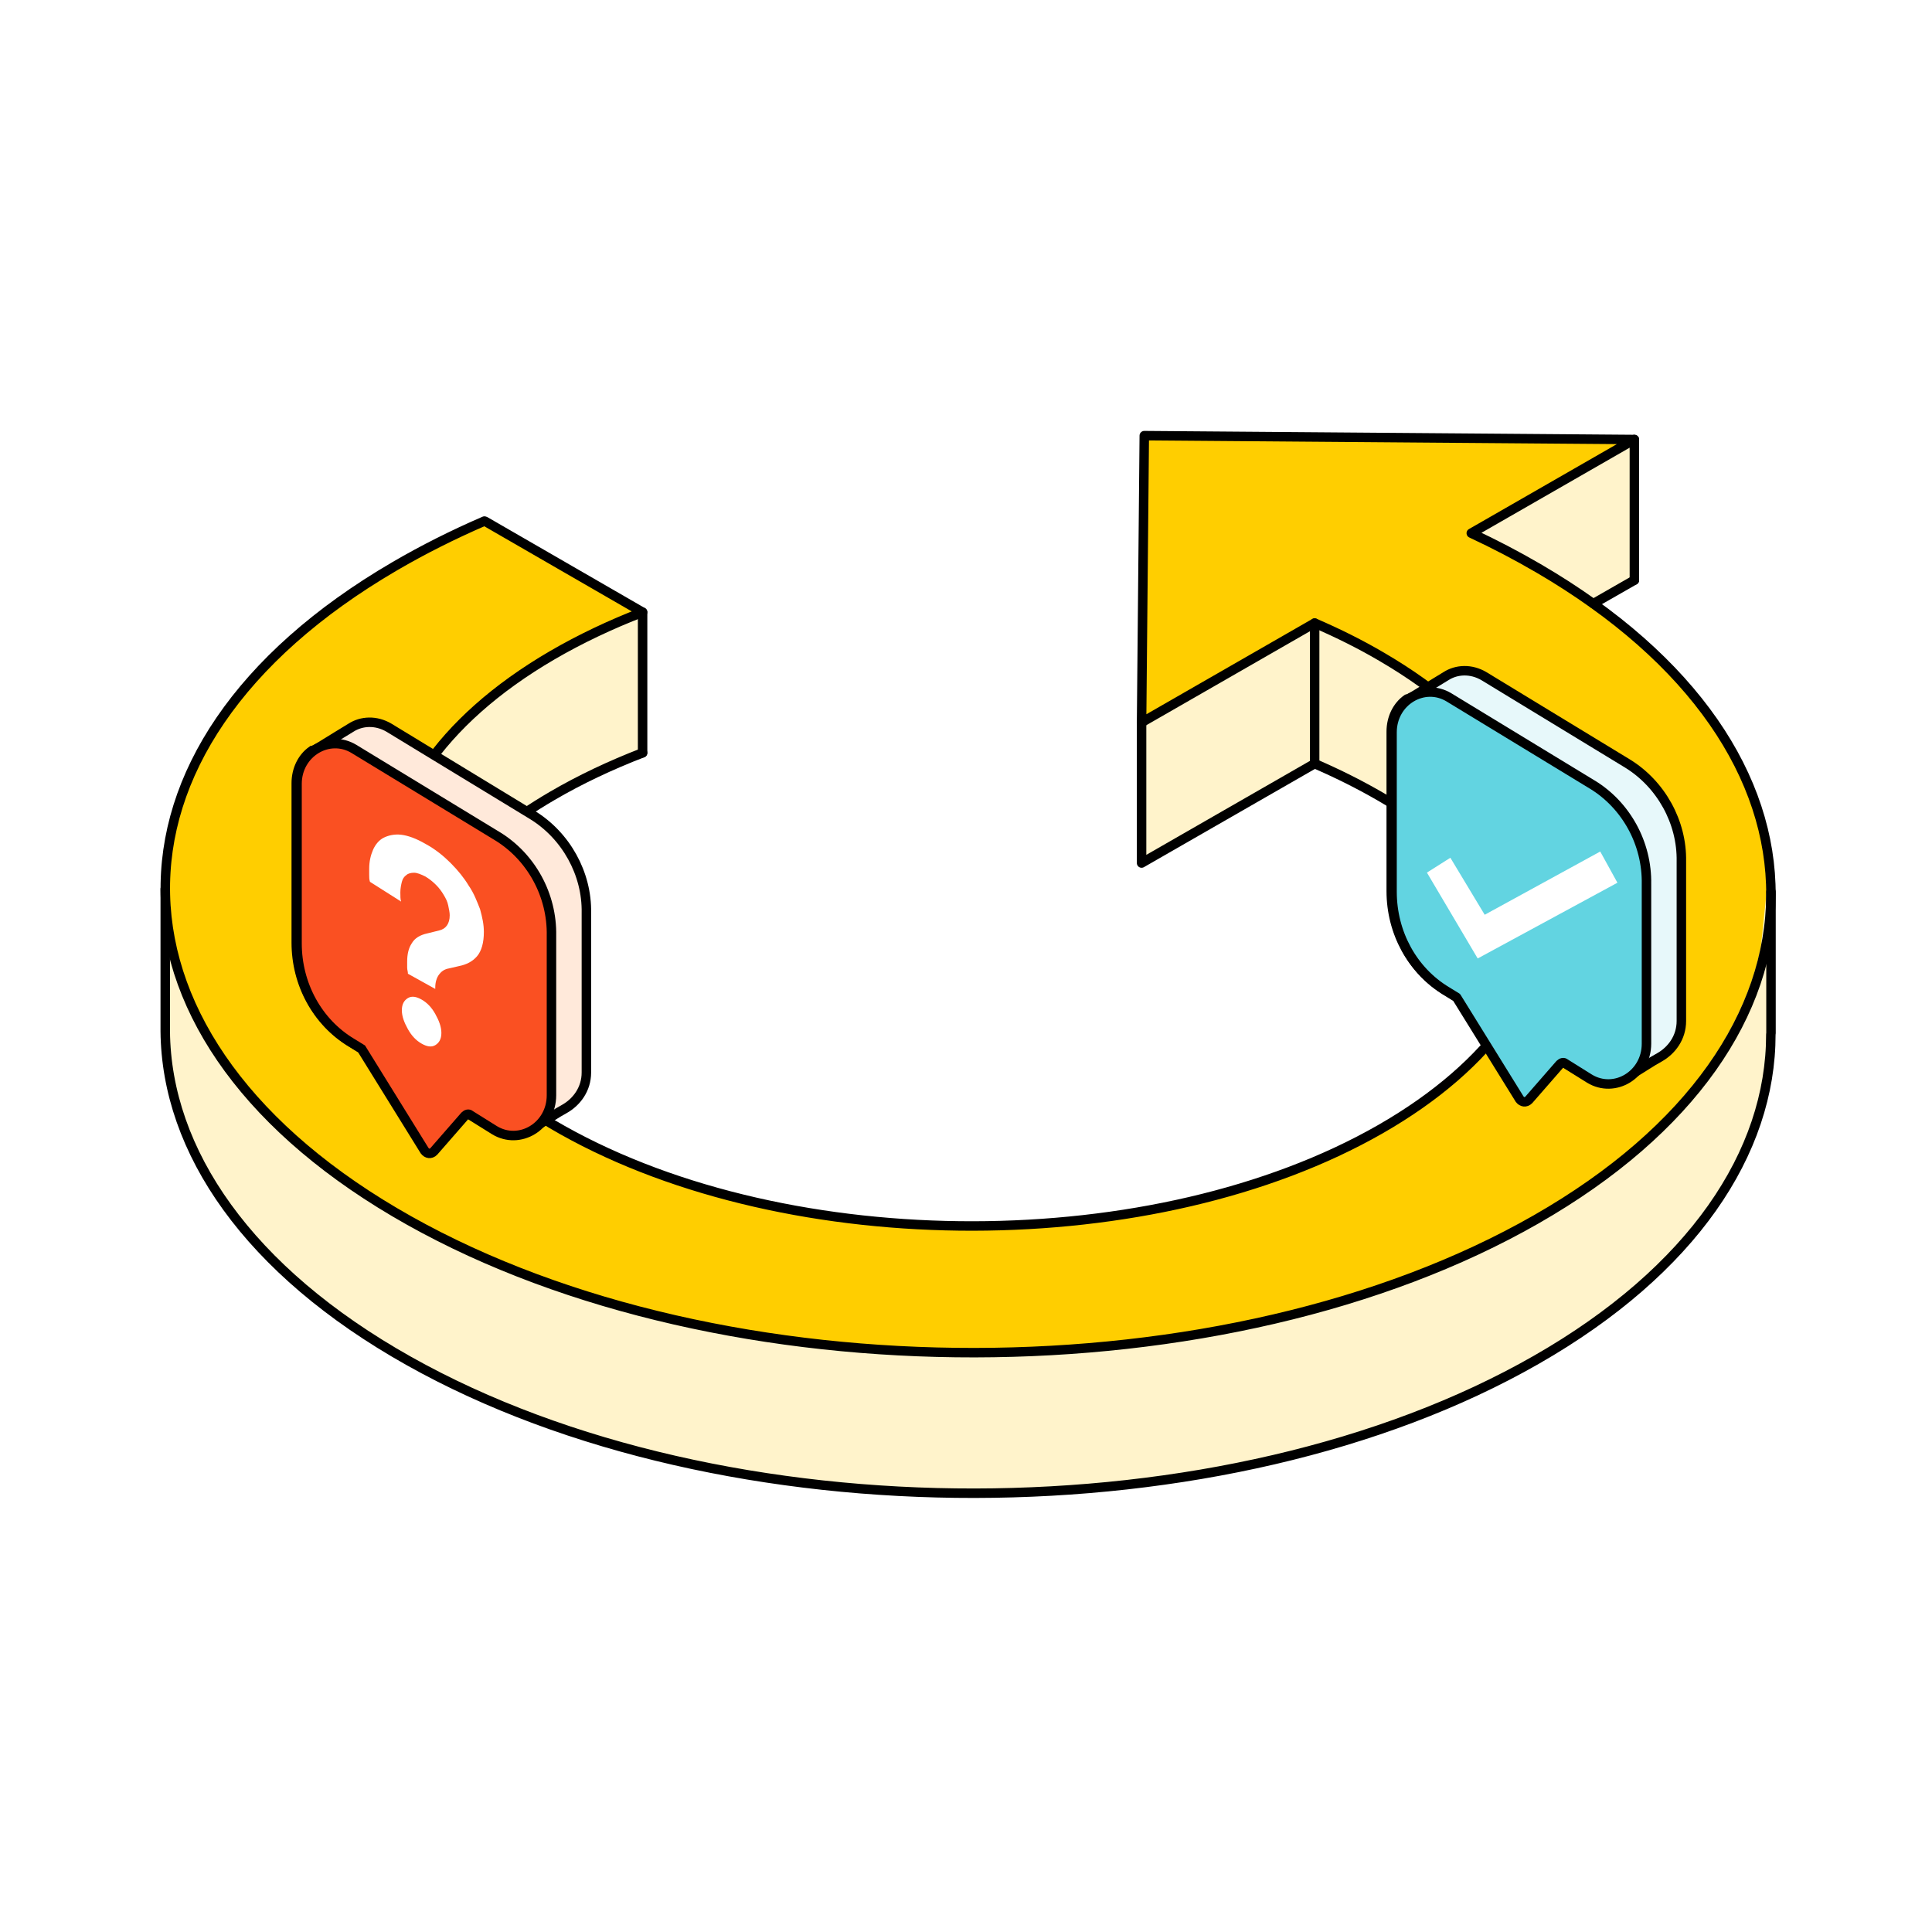 <?xml version="1.0" encoding="utf-8"?>
<svg xmlns="http://www.w3.org/2000/svg" width="204" height="204" viewBox="0 0 204 204" fill="none">
<rect width="204" height="204" fill="white"/>
<path d="M67.852 64.642L51.241 55.052L51.151 55.019C47.849 56.446 44.685 58.036 41.692 59.782C8.69 79.026 9.579 110.006 43.201 128.876C76.464 147.55 129.542 147.452 162.218 128.745C195.065 109.949 195.367 79.214 162.438 60.002C160.171 58.681 157.806 57.441 155.352 56.299L156.42 55.688L172.574 46.408L120.825 46L120.539 76.287L138.088 66.207L138.814 65.791C141.293 66.86 143.666 68.042 145.9 69.355C169.794 83.299 169.573 105.594 145.745 119.237C122.04 132.806 83.534 132.88 59.396 119.327C35.005 105.635 34.353 83.161 58.303 69.192C61.272 67.463 64.476 65.946 67.852 64.642Z" fill="#FFCE00"/>
<path d="M172.46 61.257L168.13 63.745L162.316 60.002C160.049 58.681 157.684 57.441 155.229 56.299L156.298 55.688L172.46 46.408V61.257Z" fill="#FFF3CB"/>
<path d="M185.916 100.106C183.706 110.536 175.641 120.615 161.762 128.55C129.086 147.248 76.007 147.346 42.744 128.68C28.319 120.582 19.919 110.259 17.636 99.592L17 93.68V108.701C17.114 121.349 25.742 133.989 42.744 143.53C76.007 162.204 129.086 162.106 161.762 143.399C178.258 133.964 186.552 121.512 186.544 109.019L186.56 108.889V93.974" fill="#FFF3CB"/>
<path d="M41.562 99.438C38.618 88.763 44.163 77.469 58.385 69.176C61.353 67.447 64.558 65.93 67.934 64.625V79.475C64.558 80.78 61.353 82.288 58.385 84.025C49.985 88.926 44.611 94.871 42.23 101.117L41.57 99.438H41.562Z" fill="#FFF3CB"/>
<path d="M120.646 76.286L138.194 66.207L138.92 65.791C141.399 66.86 143.772 68.042 146.007 69.355C160.457 77.787 166.083 89.269 163.009 100.049L162.422 101.631C160.033 95.27 154.561 89.203 145.998 84.205C143.756 82.9 141.391 81.709 138.912 80.641L138.186 81.057L120.637 91.136V76.286" fill="#FFF3CB"/>
<path d="M168.244 63.737L172.574 61.258" stroke="black" stroke-linecap="round" stroke-linejoin="round"/>
<path d="M172.574 46.408V61.257" stroke="black" stroke-linecap="round" stroke-linejoin="round"/>
<path d="M138.814 80.641V65.791" stroke="black" stroke-linecap="round" stroke-linejoin="round"/>
<path d="M162.324 101.623C159.935 95.262 154.463 89.195 145.901 84.197C143.658 82.892 141.293 81.701 138.814 80.633L138.089 81.049L120.54 91.128V76.278" stroke="black" stroke-linecap="round" stroke-linejoin="round"/>
<path d="M67.852 79.491C64.476 80.796 61.272 82.305 58.303 84.042C49.904 88.943 44.53 94.887 42.149 101.134" stroke="black" stroke-linecap="round" stroke-linejoin="round"/>
<path d="M67.852 64.642V79.491" stroke="black" stroke-linecap="round" stroke-linejoin="round"/>
<path d="M17.448 93.868V108.889C17.563 121.537 26.19 134.176 43.193 143.717C76.456 162.391 129.534 162.293 162.21 143.587C178.707 134.152 186.992 121.7 186.984 109.215L187 109.084V94.169" stroke="black" stroke-linecap="round" stroke-linejoin="round"/>
<path d="M67.852 64.642L51.241 55.052L51.151 55.019C47.849 56.446 44.685 58.036 41.692 59.782C8.69 79.026 9.579 110.006 43.201 128.876C76.464 147.55 129.542 147.452 162.218 128.745C195.065 109.949 195.367 79.214 162.438 60.002C160.171 58.681 157.806 57.441 155.352 56.299L156.42 55.688L172.574 46.408L120.825 46L120.539 76.287L138.088 66.207L138.814 65.791C141.293 66.86 143.666 68.042 145.9 69.355C169.794 83.299 169.573 105.594 145.745 119.237C122.04 132.806 83.534 132.88 59.396 119.327C35.005 105.635 34.353 83.161 58.303 69.192C61.272 67.463 64.476 65.946 67.852 64.642Z" stroke="black" stroke-linecap="round" stroke-linejoin="round"/>
<path d="M56.225 86.059L41.069 76.836C39.706 76.034 38.18 76.116 37.059 76.836C36.016 77.478 35.214 77.957 33.532 79.001C33.372 79.082 33.212 79.16 33.049 79.242H32.968C31.924 79.963 31.282 81.247 31.282 82.691V99.533C31.282 103.862 33.447 107.872 37.056 110.037L52.212 119.26C53.333 119.98 54.618 119.98 55.661 119.501C56.062 119.341 56.381 119.182 56.704 118.859C57.907 118.138 58.709 117.574 59.593 117.095C60.877 116.375 61.917 115.009 61.917 113.245V96.403C61.999 92.234 59.752 88.224 56.225 86.059Z" fill="#FFE9DA" stroke="black" stroke-miterlimit="10"/>
<path d="M52.535 88.305L37.379 79.082C34.732 77.478 31.364 79.484 31.364 82.77V99.611C31.364 103.941 33.529 107.951 37.138 110.115L38.181 110.757L44.838 121.503C45.079 121.822 45.48 121.904 45.8 121.584L49.089 117.816C49.249 117.656 49.49 117.574 49.65 117.734L52.216 119.338C54.863 120.942 58.23 118.937 58.23 115.651V98.809C58.312 94.48 56.066 90.47 52.538 88.305H52.535Z" fill="#FA5022" stroke="black" stroke-miterlimit="10"/>
<path d="M43.074 102.819C43.074 102.578 42.993 102.418 42.993 102.177V101.535C42.993 100.733 43.153 100.09 43.475 99.611C43.795 99.051 44.359 98.728 45.079 98.568L46.364 98.249C47.084 98.089 47.485 97.528 47.485 96.645C47.485 96.325 47.404 96.002 47.326 95.601C47.244 95.2 47.084 94.881 46.843 94.48C46.602 94.079 46.361 93.76 46.041 93.437C45.722 93.114 45.321 92.794 44.92 92.553C44.437 92.312 44.036 92.152 43.717 92.152C43.397 92.152 43.074 92.234 42.915 92.393C42.673 92.553 42.514 92.794 42.432 93.114C42.351 93.433 42.272 93.834 42.272 94.235C42.272 94.636 42.272 94.956 42.354 95.197L39.065 93.111C38.983 92.869 38.983 92.628 38.983 92.39V91.748C38.983 90.946 39.143 90.303 39.384 89.743C39.625 89.182 40.026 88.7 40.505 88.458C40.988 88.217 41.627 88.057 42.351 88.139C43.071 88.22 43.955 88.54 44.916 89.1C45.959 89.661 46.84 90.385 47.563 91.106C48.365 91.907 49.008 92.71 49.487 93.511C50.048 94.313 50.37 95.197 50.69 95.999C50.931 96.882 51.091 97.603 51.091 98.405C51.091 99.526 50.85 100.41 50.37 100.971C49.888 101.531 49.249 101.854 48.447 102.014L47.404 102.255C46.921 102.337 46.602 102.575 46.361 102.897C46.119 103.22 45.959 103.699 45.959 104.26V104.42L43.071 102.816L43.074 102.819ZM42.432 106.669C42.432 106.027 42.673 105.626 43.074 105.385C43.475 105.144 43.958 105.225 44.519 105.545C45.079 105.864 45.562 106.347 45.963 107.067C46.364 107.787 46.605 108.43 46.605 109.072C46.605 109.714 46.364 110.115 45.963 110.357C45.562 110.598 45.079 110.516 44.519 110.197C43.958 109.877 43.475 109.395 43.074 108.674C42.673 107.954 42.432 107.312 42.432 106.669Z" fill="white"/>
<path d="M171.844 80.618L156.688 71.395C155.325 70.593 153.799 70.675 152.678 71.395C151.634 72.038 150.832 72.517 149.15 73.56C148.991 73.641 148.831 73.72 148.668 73.801H148.586C147.543 74.522 146.901 75.806 146.901 77.251V94.092C146.901 98.421 149.065 102.431 152.674 104.596L167.83 113.819C168.952 114.539 170.236 114.539 171.28 114.06C171.681 113.901 172 113.741 172.323 113.418C173.526 112.698 174.328 112.133 175.211 111.654C176.496 110.934 177.536 109.568 177.536 107.804V90.962C177.617 86.793 175.371 82.783 171.844 80.618Z" fill="#E7F8FA" stroke="black" stroke-linecap="round" stroke-linejoin="round"/>
<path d="M168.157 82.861L153.001 73.638C150.354 72.034 146.986 74.039 146.986 77.325V94.167C146.986 98.496 149.151 102.506 152.759 104.671L153.803 105.313L160.46 116.058C160.701 116.378 161.102 116.459 161.422 116.14L164.711 112.371C164.871 112.211 165.112 112.13 165.272 112.29L167.837 113.894C170.485 115.498 173.852 113.493 173.852 110.206V93.365C173.934 89.035 171.688 85.025 168.16 82.861H168.157Z" fill="#62D4E1" stroke="black" stroke-linecap="round" stroke-linejoin="round"/>
<path d="M150.67 92.138L153.144 90.571L156.77 96.59L168.969 89.912L170.784 93.208L156.029 101.204L150.67 92.138Z" fill="white"/>
</svg>